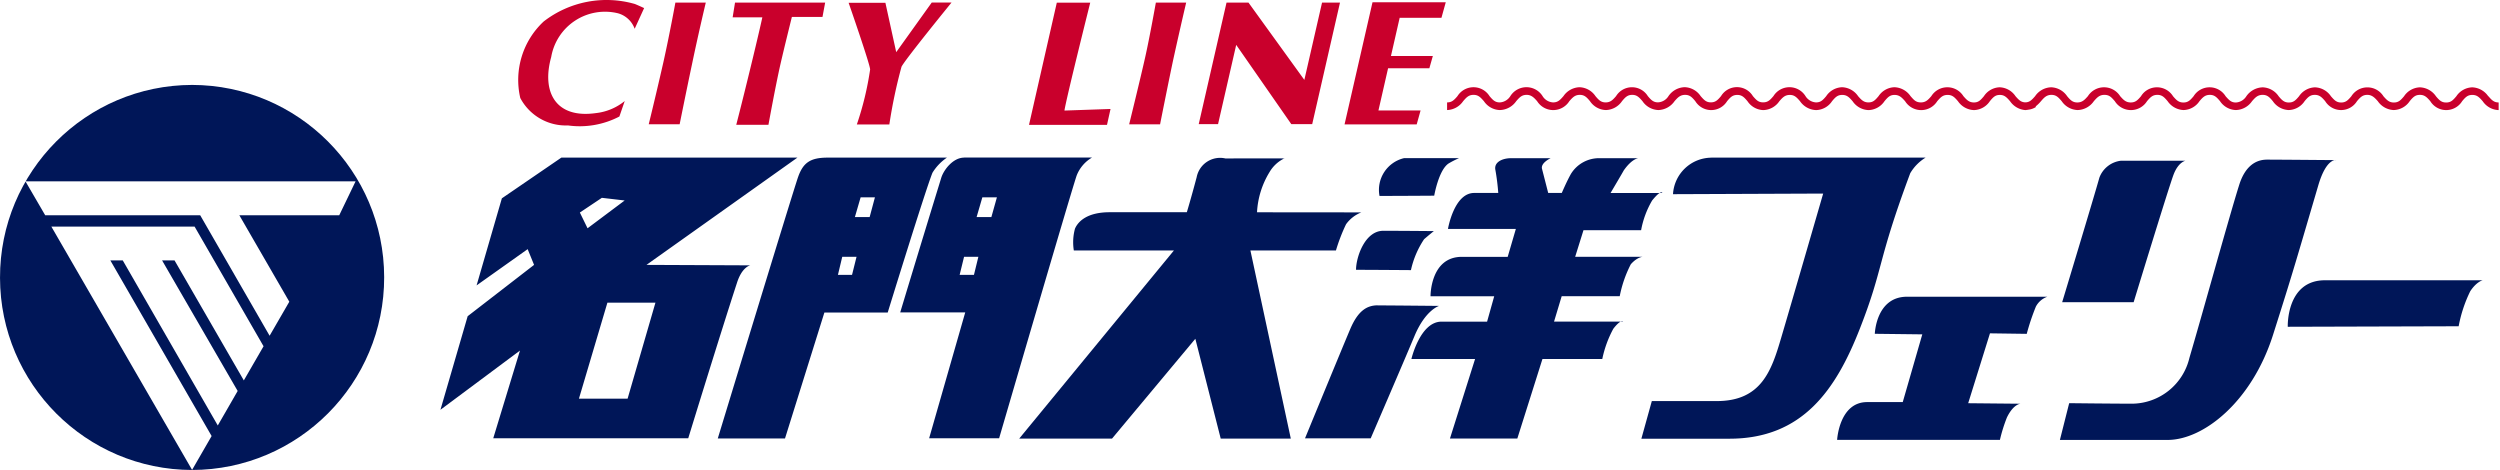 <svg viewBox="0 0 303 57" xmlns="http://www.w3.org/2000/svg"><path d="M23.287 10.293C10.4 10.318-.029 20.789.002 33.677c.025 12.851 10.434 23.26 23.285 23.285l-17.064-29.5h17.362l8.358 14.505-2.392 4.139-8.396-14.542h-1.51l9.16 15.822-2.41 4.182-11.516-20.004h-1.504l12.273 21.284-2.373 4.114c12.888-.025 23.316-10.496 23.285-23.384-.025-12.852-10.434-23.26-23.285-23.285h.012zm5.717 15.79l6.06 10.484-2.387 4.126-8.414-14.604H5.477l-2.393-4.113h40.014l-1.982 4.113H29.004v-.006z" fill="#001658"/><path d="M78.066.984l-1.144 2.504a3.006 3.006 0 00-2.02-1.877 6.618 6.618 0 00-8.097 5.307c-1.187 4.251.553 7.495 5.444 6.786a6.677 6.677 0 003.468-1.46l-.647 1.877c-1.914 1-4.095 1.38-6.233 1.081a6.243 6.243 0 01-5.779-3.325 9.68 9.68 0 012.834-9.271A12.438 12.438 0 0176.953.486c.441.18 1.113.492 1.113.492v.006zm3.79-.665s-.708 3.884-1.447 7.19a464.436 464.436 0 01-1.784 7.556h3.747s.796-3.958 1.486-7.22c.782-3.76 1.684-7.532 1.684-7.532h-3.686v.006zm58.234 0s-.758 4.244-1.292 6.612c-.572 2.554-1.945 8.14-1.945 8.14h3.747s1.137-5.717 1.634-8.016a528.387 528.387 0 011.529-6.736h-3.673zM88.798 2.09l.286-1.771h10.924l-.323 1.734h-3.71s-.95 3.821-1.367 5.648c-.603 2.629-1.473 7.426-1.473 7.426h-3.902s.696-2.678 1.653-6.618c1.106-4.53 1.51-6.407 1.51-6.407h-3.592l-.006-.012zM102.867.337h4.443l1.311 5.985 4.307-6.016h2.398s-5.742 7.047-6.065 7.793a61.222 61.222 0 00-1.473 6.985h-3.939a37.12 37.12 0 001.609-6.656c.044-.484-2.604-8.084-2.604-8.084l.013-.007zm25.205-.012h4.064s-2.883 11.503-3.126 13.075l5.587-.193-.429 1.927h-9.452L128.084.325h-.012zm17.213 14.722L148.654.319h2.665l6.768 9.365 2.144-9.365h2.175l-3.368 14.728h-2.53l-6.68-9.608-2.2 9.608h-2.343zM166.346.275h8.88l-.522 1.883h-5.064l-1.057 4.63h5.077l-.422 1.485h-5.003l-1.168 5.114h5.108l-.472 1.69h-8.744L166.346.282V.275zm135.229 11.391a2.462 2.462 0 00-1.945-1.081 2.408 2.408 0 00-1.921 1.081c-.416.497-.677.758-1.236.758-.56 0-.827-.273-1.237-.758a2.46 2.46 0 00-1.945-1.081 2.406 2.406 0 00-1.92 1.081c-.417.497-.684.758-1.237.758s-.833-.273-1.261-.758a2.295 2.295 0 00-3.89 0c-.417.497-.684.758-1.237.758s-.814-.273-1.237-.758a2.435 2.435 0 00-1.945-1.081 2.422 2.422 0 00-1.92 1.081c-.416.497-.677.758-1.237.758-.559 0-.826-.273-1.236-.758a2.43 2.43 0 00-1.933-1.081 2.494 2.494 0 00-1.982 1.081 1.603 1.603 0 01-1.274.758c-.547 0-.808-.273-1.237-.758a2.28 2.28 0 00-3.884 0c-.416.497-.683.758-1.236.758-.597 0-.883-.335-1.256-.764a2.291 2.291 0 00-3.144-.74 2.197 2.197 0 00-.733.74c-.423.497-.684.758-1.25.758-.602 0-.901-.336-1.28-.764a2.314 2.314 0 00-3.908 0c-.379.428-.678.764-1.281.764-.565 0-.826-.273-1.236-.758a2.446 2.446 0 00-1.933-1.081 2.445 2.445 0 00-1.951 1.08c-.41.467-.678.747-1.2.747-.509-.02-.77-.286-1.174-.746a2.418 2.418 0 00-1.926-1.081 2.38 2.38 0 00-1.902 1.08c-.416.498-.671.759-1.212.759-.603 0-.895-.336-1.274-.764a2.295 2.295 0 00-3.89 0c-.373.428-.665.758-1.261.758-.597 0-.833-.274-1.256-.758a2.468 2.468 0 00-1.963-1.082 2.41 2.41 0 00-1.914 1.082c-.417.497-.671.758-1.224.758-.554 0-.833-.274-1.256-.758a2.451 2.451 0 00-1.945-1.082 2.406 2.406 0 00-1.92 1.082c-.416.497-.677.758-1.237.758a1.61 1.61 0 01-1.274-.765 2.288 2.288 0 00-3.884 0c-.422.498-.689.759-1.255.759-.565 0-.814-.274-1.237-.759a2.257 2.257 0 00-3.859 0c-.416.498-.683.759-1.236.759-.553 0-.814-.274-1.237-.759a2.422 2.422 0 00-1.933-1.08 2.468 2.468 0 00-1.963 1.08 1.592 1.592 0 01-1.268.759c-.559 0-.826-.274-1.237-.759a2.259 2.259 0 00-3.846 0c-.373.43-.665.765-1.262.765-.559 0-.826-.274-1.236-.758a2.43 2.43 0 00-1.933-1.082 2.455 2.455 0 00-1.951 1.082c-.429.497-.696.758-1.262.758a1.596 1.596 0 01-1.267-.765 2.305 2.305 0 00-3.903 0c-.28.448-.758.74-1.286.765-.56 0-.821-.274-1.237-.758a2.289 2.289 0 00-3.89 0c-.423.497-.696.758-1.256.758v.926a2.457 2.457 0 001.946-1.075c.428-.498.696-.765 1.261-.765.566 0 .827.28 1.255.765a2.407 2.407 0 001.933 1.075 2.488 2.488 0 001.982-1.075c.429-.498.696-.765 1.268-.765.572 0 .895.342 1.268.765a2.304 2.304 0 003.902 0c.379-.43.672-.765 1.268-.765.559 0 .827.274 1.237.765a2.405 2.405 0 001.932 1.075 2.448 2.448 0 001.952-1.082c.416-.497.683-.758 1.236-.758.553 0 .814.274 1.237.758a2.43 2.43 0 001.933 1.082 2.485 2.485 0 001.957-1.075c.379-.43.677-.765 1.28-.765.56 0 .827.274 1.237.765a2.26 2.26 0 003.853 0c.416-.498.677-.758 1.236-.758.56 0 .827.28 1.237.764a2.4 2.4 0 001.92 1.075 2.434 2.434 0 001.939-1.075c.373-.429.671-.764 1.268-.764.553 0 .82.273 1.236.758a2.47 2.47 0 001.964 1.08 2.388 2.388 0 001.92-1.08c.417-.498.678-.758 1.237-.758s.826.273 1.255.764a2.428 2.428 0 001.945 1.075 2.421 2.421 0 001.92-1.081c.417-.498.672-.758 1.218-.758.603 0 .902.341 1.281.764a2.296 2.296 0 003.89 0c.429-.497.69-.764 1.261-.764.572 0 .833.273 1.256.764a2.45 2.45 0 001.957 1.075 2.4 2.4 0 001.908-1.081c.41-.498.671-.758 1.212-.758.54 0 .814.273 1.236.764.417.609 1.075 1 1.809 1.069h.118c.043 0 .08-.019.118-.019.068 0 .137-.019.205-.031.317-.037.621-.15.888-.323l-.043-.062c.236-.193.46-.404.652-.64.373-.43.672-.765 1.268-.765.56 0 .82.274 1.237.758a2.44 2.44 0 001.939 1.082 2.47 2.47 0 001.963-1.075c.38-.43.672-.765 1.274-.765.603 0 .839.274 1.268.765a2.304 2.304 0 003.903 0c.422-.498.689-.765 1.255-.765.565 0 .82.274 1.237.758a2.46 2.46 0 001.945 1.082 2.401 2.401 0 001.92-1.075c.367-.43.658-.765 1.255-.765.559 0 .827.28 1.237.765a2.398 2.398 0 001.92 1.075 2.454 2.454 0 001.958-1.075c.379-.43.677-.765 1.286-.765.559 0 .826.274 1.236.765a2.432 2.432 0 001.933 1.075 2.39 2.39 0 001.92-1.082c.417-.497.678-.758 1.237-.758.597 0 .889.342 1.255.765a2.263 2.263 0 003.853 0c.423-.498.69-.765 1.255-.765.566 0 .889.342 1.268.765a2.454 2.454 0 001.945 1.075 2.419 2.419 0 001.927-1.082c.416-.497.677-.758 1.236-.758.56 0 .833.28 1.255.765a2.263 2.263 0 003.12.74c.305-.187.559-.442.74-.74.416-.498.677-.758 1.236-.758.56 0 .833.28 1.256.764a2.43 2.43 0 001.932 1.075v-.926c-.559 0-.826-.273-1.243-.758l-.018.006z" fill="#C9002C"/><path d="M187.953 19.166s-1.262.572-1.057 1.311l.746 2.909h1.647s.596-1.405 1.118-2.324a4 4 0 013.468-1.89h4.704s-.77.031-1.79 1.498c.019 0-1.59 2.722-1.59 2.722h6.276s-.112-.472-1.237.907a10.984 10.984 0 00-1.336 3.605h-6.985l-1.006 3.218h8.252s-.683-.03-1.51.908a14.476 14.476 0 00-1.342 3.871h-7.035l-.926 3.076h8.365s-.249-.335-1.181.87a13.286 13.286 0 00-1.336 3.66h-7.252l-3.045 9.639h-8.166l3.045-9.638h-7.718s1.051-4.524 3.648-4.524h5.525l.863-3.077h-7.718s-.049-4.778 3.797-4.778h5.556l.988-3.38h-8.228s.727-4.363 3.176-4.363h2.92a27.593 27.593 0 00-.348-2.79c-.192-.926.814-1.424 1.92-1.424h4.786l.006-.006zm-17.785 0h6.668c-.435.187-.852.404-1.256.64-1.218.79-1.752 3.91-1.752 3.91s-4.12.03-6.631.03a3.954 3.954 0 012.977-4.58h-.006zm37.242-.062h25.969a5.468 5.468 0 00-1.858 1.89c-4.051 10.856-3.188 11.384-6.096 18.81-2.902 7.426-6.954 13.367-15.822 13.367h-10.669l1.267-4.561h7.868c5.425 0 6.643-3.71 7.811-7.675 1.007-3.387 5.089-17.475 5.089-17.475l-18.201.075a4.694 4.694 0 014.623-4.425l.019-.006zm49.671.373h7.811s-.864.143-1.448 1.665c-.584 1.523-4.847 15.487-4.847 15.487h-8.663s3.959-13.094 4.512-15.101a3.18 3.18 0 012.635-2.05zm17.679-.13c1.516 0 8.402.062 8.402.062s-1.187-.323-2.182 3.045c-2.51 8.52-2.92 10.06-5.493 18.145-2.573 8.085-8.414 12.721-12.777 12.721h-13.05l1.125-4.456s5.295.063 7.675.063a7.205 7.205 0 006.898-5.556c1.454-4.903 4.816-17.102 6.021-20.923.653-2.113 1.852-3.101 3.381-3.101zm-107.103 8.625c2.249 0 6.121.037 6.121.037s-.827.671-1.181.988a10.967 10.967 0 00-1.591 3.741s-5.133-.037-6.655-.037c0-1.51 1.062-4.73 3.306-4.73zm114.119 5.997h19.134s-.727.136-1.517 1.33a16.465 16.465 0 00-1.404 4.244l-20.712.062s-.211-5.636 4.505-5.636h-.006zm-50.647 1.994h17.015c-.603.206-1.1.634-1.398 1.2a27.738 27.738 0 00-1.106 3.3l-4.456-.063-2.641 8.47 6.357.063s-.851 0-1.659 1.659a18.886 18.886 0 00-.851 2.722h-19.731s.249-4.58 3.636-4.58h4.318l2.368-8.21-5.754-.068s.136-4.493 3.909-4.493h-.007z" fill="#001658"/><path d="M166.967 37.014c1.324 0 7.451.062 7.451.062s-1.653.472-2.983 3.654-5.307 12.397-5.307 12.397h-7.961s4.562-11.086 5.488-13.26c.926-2.176 1.995-2.86 3.318-2.86l-.006.007zm-70.314-17.91H68.035l-7.209 4.934-3.063 10.552 6.19-4.394.776 1.908-8.048 6.22-3.3 11.342 9.639-7.178-3.238 10.627h23.633s3.86-12.572 5.898-18.811c.621-1.982 1.621-2.144 1.621-2.144l-12.584-.056 18.302-13.006v.006zm-23.708 4.872l2.765.323-4.499 3.368-.932-1.908 2.666-1.783zm6.494 12.708l-3.374 11.633h-5.898l3.45-11.633h5.822zm35.328-17.58h-14.46c-2.113 0-2.97.627-3.58 2.355-.609 1.727-9.731 31.68-9.731 31.68h8.147l4.772-15.256h7.675s4.53-14.715 5.425-16.946a6.014 6.014 0 011.752-1.833zm-11.496 14.212h-1.715l.522-2.188h1.733l-.546 2.188h.006zm2.125-7.01h-1.783l.696-2.392h1.733l-.64 2.392h-.006zm11.453-7.202c-1.324 0-2.473 1.46-2.778 2.473-2.747 8.93-4.965 16.288-4.965 16.288h7.88l-4.375 15.256h8.482s8.874-30.413 9.409-31.873a4.345 4.345 0 011.858-2.157h-15.505l-.006.013zm1.193 14.212h-1.734l.535-2.188h1.734l-.535 2.188zm2.113-7.01h-1.79l.696-2.392h1.765l-.671 2.392zm32.196-.59c.093-1.715.609-3.38 1.51-4.847a4.198 4.198 0 011.784-1.665c-.696-.013-6.631 0-7.128 0a2.893 2.893 0 00-3.48 2.268c-.721 2.71-1.193 4.25-1.193 4.25h-9.346c-2.654 0-3.797 1.05-4.207 1.983a6.253 6.253 0 00-.143 2.653h12.13l-18.749 22.8h11.248l10.098-12.099 3.076 12.1h8.495l-4.896-22.8h10.365a21.59 21.59 0 011.224-3.176 4.125 4.125 0 011.858-1.442l-12.646-.012v-.013zm3.294-6.512h.069s-.013-.032-.069 0z" fill="#001658"/></svg>